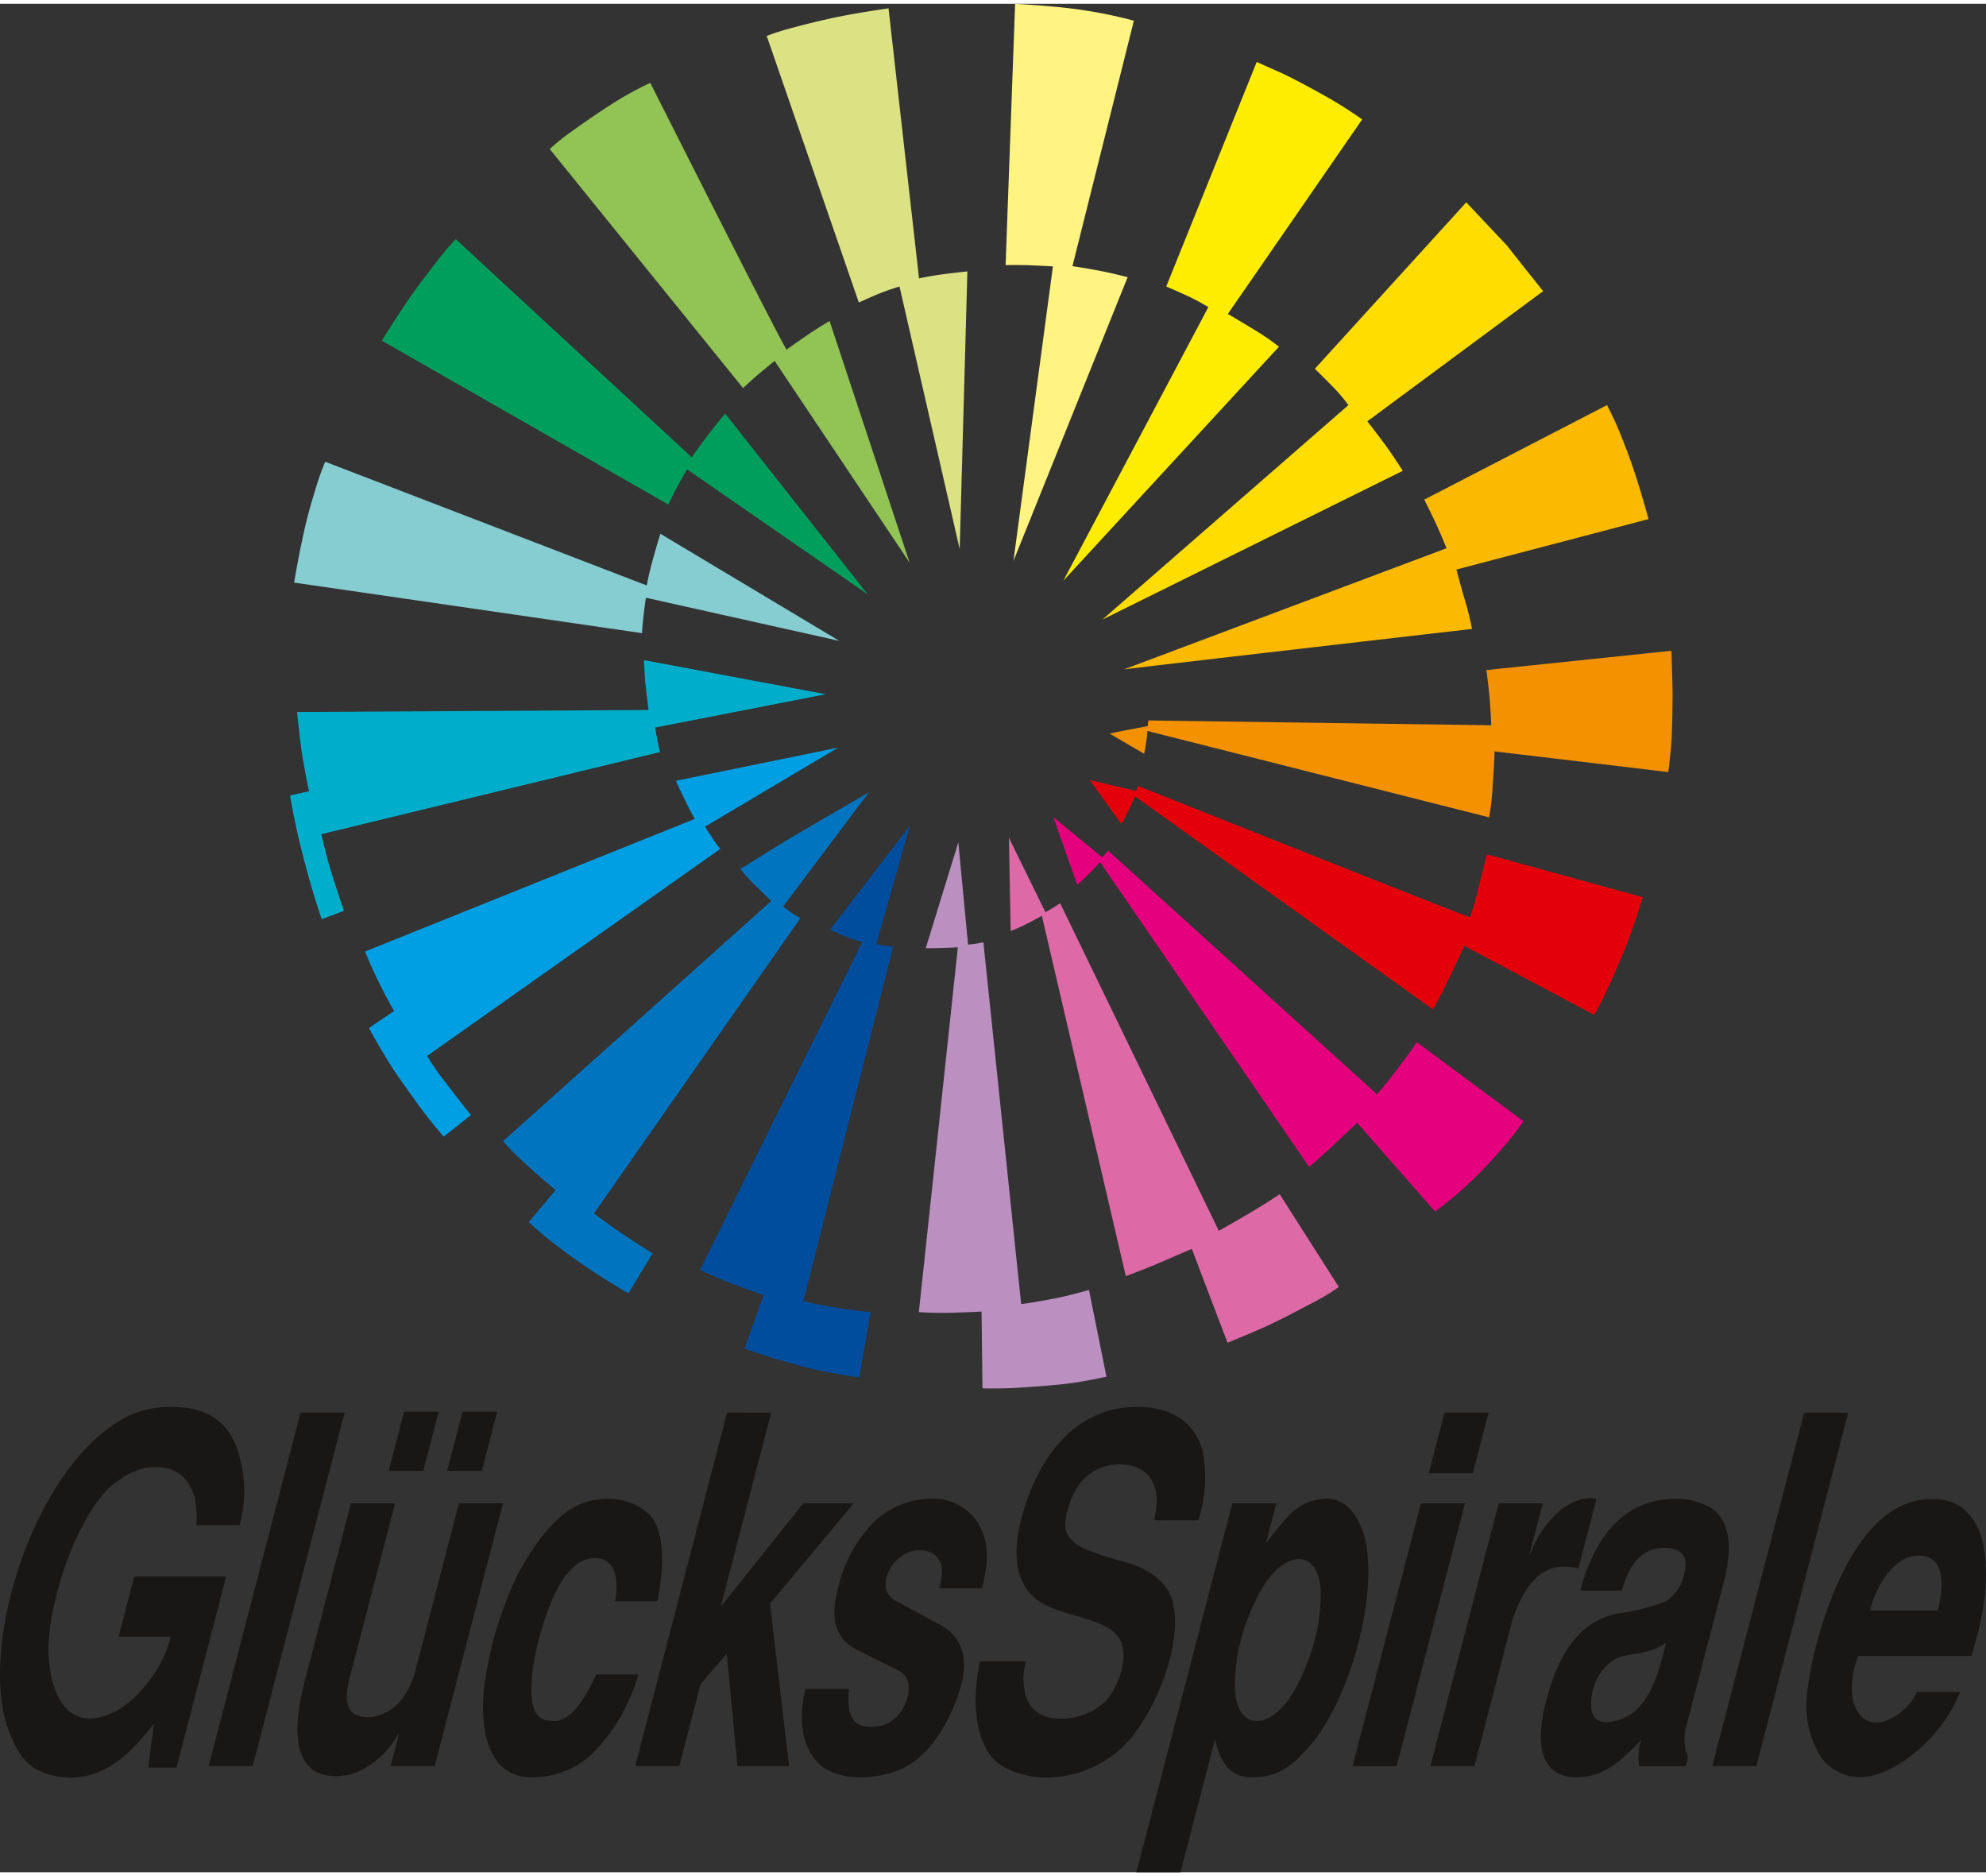<?xml version="1.0"?>
<svg xmlns="http://www.w3.org/2000/svg" width="90" height="85" viewBox="0 0 250 235.159"><rect x="0" y="0" width="250" height="235.159" fill="#333333" stroke="none"/><title>logo_gluecksspirale</title><path d="M139.925,1.448c1.174.269,2.257.512,2.806.694L135,33.024s2.922.418,5.249.967c1.051.249,1.7.417,1.7.417L127.575,70.121l4.967-37.071s-1.685-.087-2.638-.13c-1.124-.051-2.745-.051-3.318-.027L127.784,0l.371.03s2.84.155,5.393.418a59.967,59.967,0,0,1,6.377,1" fill="#fff381"/><path d="M115.689,34.566s1.305-.307,3.37-.574c.586-.075,2.717-.314,2.717-.314l-.969,34.956-7.575-33.049s-1.1.313-2.56.888c-.814.321-2.561,1.123-2.561,1.123L96.676,4.511,96.51,4.05a28.718,28.718,0,0,1,3.1-.993c1.864-.5,4.38-1.144,7.09-1.646s5.15-.835,5.15-.835Z" fill="#dbe283"/><path d="M167.891,12.228c1.745,1.022,3.579,2.324,3.579,2.324l-16.906,24.48s2.532,1.5,3.588,2.152a28.308,28.308,0,0,1,2.842,1.977L133.86,72.6l18.254-34.432s-1.247-.743-2.345-1.268-2.961-1.318-2.961-1.318L158.2,7.316s1.369.635,2.85,1.279,5.1,2.609,6.841,3.633" fill="#ffed00"/><path d="M99.022,43.527s1.435-1.045,2.794-1.96c1.273-.857,2.612-1.646,2.612-1.646l10.078,30.425-17-25.408s-.785.654-1.645,1.36-2.327,2.063-2.327,2.063L69.207,18.289a23.026,23.026,0,0,1,2.612-2.117c1.9-1.384,4.825-3.389,6.74-4.494s3.3-1.724,3.3-1.724S98.456,42.9,99.022,43.527" fill="#92c355"/><path d="M88.971,54.473c1.278-1.7,2.317-2.9,2.317-2.9l17.943,22.754L86.481,58.589s-.516.9-1.1,1.964c-.936,1.726-1.258,2.465-1.258,2.465L48.069,42.4c.055-.154,2.394-3.812,3.556-5.485s3.891-5.22,4.625-6.06c.7-.806,1.122-1.229,1.122-1.229L87.082,57.08s.415-.644,1.889-2.607" fill="#009e5d"/><path d="M204.52,55.532c.962,2.414,1.747,4.975,2.233,6.621s.767,2.7.767,2.7L183.337,71.2s.189.792.944,3.436a38.008,38.008,0,0,1,1.019,4.04s-43.914,5.06-43.821,5.095L182.09,68.522s-.641-1.625-1.4-3.249c-.5-1.082-1.4-2.871-1.4-2.871l23-11.893a41.54,41.54,0,0,1,2.226,5.023" fill="#fbb900"/><path d="M81.418,73.206s.232-1.348.729-3.144c.612-2.225.987-3.36.987-3.36l22.523,13.481L81.307,74.75c-.265,1.775-.416,3.248-.491,4.456L37.022,72.843s.506-3.028,1.035-5.421a59.12,59.12,0,0,1,1.557-5.993,31.486,31.486,0,0,1,1.326-3.794Z" fill="#86cdd2"/><path d="M210.413,81.8s.154,4.292.132,5.623-.017,3.234-.132,5.212S210,96.69,210,96.69L188.13,94.084s.041.415-.222,4.191a31.368,31.368,0,0,1-.454,4.116l-43.01-10.874a22.622,22.622,0,0,1-.417,2.869l-4.317-2.519c.014-.085,4.771-.956,4.771-.956l.074-.716,43.162.605s-.041-1.4-.188-3.211c-.132-1.583-.418-3.737-.418-3.737l23.224-2.417s.087,0,.078.368" fill="#f39100"/><path d="M103.944,86.893,82.489,91.086a26,26,0,0,0,.6,3.082L40.449,104.507s.571,2.555,1.247,4.758,1.6,4.892,1.6,4.892L40.511,115.2s-.06-.088-.666-1.974-1.742-5.905-2.417-8.95-.906-4.645-.906-4.645l2.378-.528s-.565-2.643-.907-4.87c-.213-1.408-.6-5.1-.6-5.1l44.237-.254-.432-3.71c.006-.239-.152-2.567-.152-2.567Z" fill="#00aecb"/><path d="M88.744,103.563s.167.3.907,1.395a12.444,12.444,0,0,0,1.023,1.4l-36.9,26.054a28.842,28.842,0,0,0,2.265,3.287c2.533,3.326,3.25,4.151,3.25,4.151l-3.437,2.724s-1.925-2.192-3.738-4.758c-1.624-2.3-2.277-3.113-3.7-5.479s-1.964-3.435-1.964-3.435l3.168-2.145s-.666-1.048-1.884-3.521c-1.248-2.529-1.773-3.964-1.773-3.964l41.5-16.69s-.49-.83-1.17-2.227c-1.035-2.126-1.206-2.568-1.206-2.568s20.35-4.155,20.427-4.174Z" fill="#009ee3"/><path d="M143.234,98.427s41.8,16.654,41.8,16.54a31.319,31.319,0,0,0,1.132-3.928c.606-2.342.984-4,.984-4l19.639,5.4s-.758,2.571-1.665,5.025c-.7,1.9-2.3,5.549-3.289,7.614-.6,1.258-1.167,2.163-1.167,2.163l-16.351-8.682s-.415.98-1.813,3.888c-1.778,3.7-2.2,4.125-2.114,4.117l-37.51-26.814s-.059.191-.7,1.514-1.02,1.965-1.02,1.965l-3.976-5.533,5.825,1.378Z" fill="#e3000b"/><path d="M98.588,113.605a13.344,13.344,0,0,0,2.167,1.471L74.774,152.235s1.359,1.059,3.36,2.421c2.32,1.572,4.019,2.607,4.019,2.607l-3.039,5.017s-.562-.27-2.414-1.432a73.255,73.255,0,0,1-6.079-4.156,49.981,49.981,0,0,1-4.068-3.354l3.387-4.045s-2.036-1.663-3.852-3.364a27.1,27.1,0,0,1-2.756-2.792L97.09,112.912s-.444-.418-1.969-1.914a19.5,19.5,0,0,1-1.916-2.112l5.784-3.6,10.4-6.057Z" fill="#0074be"/><path d="M138.743,107.412s.339-.337.754-.83l33.833,30.661s.781-.825,2.68-3.321c1.78-2.334,2.335-3.24,2.335-3.24l13.417,9.944a29.427,29.427,0,0,1-2.46,3.188,57.49,57.49,0,0,1-5.475,5.627c-1.353,1.212-3.175,2.563-3.175,2.563l-9.811-11.173s-.606.568-2.687,2.532c-1.86,1.764-3.358,3.02-3.358,3.02l-26.32-38.366a38.285,38.285,0,0,1-2.869,2.871l-3.006-8.513Z" fill="#e5007d"/><path d="M110.307,118.326c.755.229,1.735.265,2.116.379L101.13,163.26a33.2,33.2,0,0,0,3.965.8c3.853.6,4.494.6,4.494.6l-1.434,8.231s-1.02-.145-4.114-.716c-2.02-.368-2.948-.682-5.7-1.434-2.352-.647-4.608-1.51-4.608-1.51l2.388-6.719s-1.831-.6-4.541-1.663c-1.737-.683-3.475-1.476-3.475-1.476L108.534,118.1s-.826-.244-1.7-.563a20.581,20.581,0,0,1-2.34-1.019l10.036-13.059Z" fill="#004d9e"/><path d="M131.6,114.323a19.59,19.59,0,0,0,1.849-1.131l19.976,41.232s1.7-.943,3.816-2.189c2.1-1.238,3.849-2.415,3.849-2.415l7.439,11.669a24.468,24.468,0,0,1-2.945,1.813c-2,1.02-3.927,2.114-6.268,3.173-2.081.939-4.794,2.036-4.794,2.036l-4.495-11.819s-2.216.955-3.926,1.7-4.382,1.739-4.382,1.739L131.15,114.777s-.565.338-1.621.872a24.975,24.975,0,0,1-2.3,1.053L127,104.958Z" fill="#dd6aa6"/><path d="M121.862,118.4a10.313,10.313,0,0,0,1.926-.3l4.757,45.541s.718-.039,4.115-.682c2.114-.4,4.421-1.095,4.421-1.095l2.2,10.919s-1.184.277-3.3.638-4.348.519-7.25.716-5.057.112-5.057.112l-.114-9.663s-1.172.072-3.662.15c-2.269.064-4.231-.078-4.231-.078l4.911-45.918c-2.531.153-4.042.112-4.042.112l4.1-13.324Z" fill="#bc8fc1"/><path d="M189.672,30.4l2.915,3.686,1.664,2.078L172.123,52.547s1.509,1.926,2.566,3.4c.825,1.15,1.888,2.832,1.888,2.832L138.772,77.5l30.972-26.994a23.267,23.267,0,0,0-1.738-2.078c-1.437-1.472-2.491-2.49-2.491-2.49l19.069-20.959.242.277Z" fill="#fd0"/><path d="M16.9,197.939h11.57L22.22,221.975H18.652l.729-5.551c-2.083,2.685-5.688,7.261-11.269,6.771-5.118-.424-6.086-3.718-6.924-5.672-4.077-10.068,2.75-32.826,14.156-39.356a11.948,11.948,0,0,1,5.919-1.585c2.736,0,6.669.422,8.441,4.879a16.153,16.153,0,0,1,.447,10.009H24.723c.349-5.31-2.06-7.324-5.149-7.324-1.981,0-3.611.8-5.722,2.507-4.868,4.7-8.015,16.047-7.748,21.1.2,3.662,1.352,7.448,4.536,8,1.942.3,5.081-.8,7.641-4.091a15.493,15.493,0,0,0,3.228-6.161H14.932Zm84.493,14.15c-.515,2.137-1.29,6.96,2.163,9.827a8.3,8.3,0,0,0,4.384,1.281,12.9,12.9,0,0,0,5.67-1.1c4.169-2.013,6.541-7.323,7.4-10.616,1.081-4.15-.56-6.42-2.83-7.557l-5.678-3.065c-1.864-1.217-.891-4.053.674-5.238a3.821,3.821,0,0,1,4.107-.669c1.408.837,1.54,2.259.964,4.451h5.349c.637-2.444,1.349-5.795-.885-8.786a6.778,6.778,0,0,0-6.02-2.444,10.57,10.57,0,0,0-6.329,2.565,17.107,17.107,0,0,0-4.872,8.665c-.735,2.991-.974,6.1,2.5,7.811l5.139,2.568c2.612,1.116.911,6.628-2.656,7.007-2.418.257-4.052-.379-3.61-4.7Zm49.448-21.229a17.158,17.158,0,0,0,.572-8.605c-1.386-5.492-6.726-5.673-8.267-5.673-7.055,0-11.746,5.245-14.062,12.325-2.348,7.2-.677,10.678,2.023,12.325,3.217,1.953,8.926,1.953,10.03,5,.855,2.192-.325,5.671-2.07,7.5a7.959,7.959,0,0,1-5.137,2.075c-2.013.122-3.977-.547-4.742-2.625a8.059,8.059,0,0,1-.039-4.577H123.36c-.9,4.211-.77,8.6,1.057,11.472,1.519,2.379,4.807,2.991,6.283,3.111a13.951,13.951,0,0,0,9.841-3.111c4.544-3.6,8.833-14.157,6.9-19.519-1.078-2.869-4.2-3.967-5.672-4.4-1.032-.3-5.371-1.391-6.537-2.5-.98-.938-1.616-1.644-.661-4.7,1.149-3.661,3.687-5.184,6.561-5.127,4.049.125,5.134,3.419,4.117,7.02Zm9.827-2.137-1.3,5.006c2.279-2.807,3.666-5.248,7.15-5.556,3.05-.3,4.353,2.322,4.991,3.972,2.336,6.407-1.082,20.922-6.882,27.392-2.459,2.747-4.125,3.658-7.133,3.658-2.936,0-3.994-2.307-4.533-4.818l-4.361,16.782h-5.551l12.076-46.436Zm2.853,7.022c-1.309,0-3.028.975-4.694,3.72a28.074,28.074,0,0,0-2.631,6.462,22.607,22.607,0,0,0-.732,6.471c.237,2.744,1.447,3.719,2.756,3.719,1.266,0,2.988-.975,4.652-3.719a28.26,28.26,0,0,0,2.632-6.471,22.793,22.793,0,0,0,.734-6.462c-.237-2.745-1.451-3.72-2.717-3.72m16.535,26.049h5.55l4.837-18.609c2.548-7.2,5.984-6.708,8.251-6.283l2.272-8.729c-1.634-.426-3.385.482-4.664,1.53a13.077,13.077,0,0,0-3.685,5.43h-.083l1.668-6.41h-5.545ZM37.831,177.313,26.265,221.794H31.81l11.568-44.481Zm16.886,44.481H49.168l1.066-4.089h-.079c-1.605,3-4.524,4.944-6.655,5.251-3.187.454-7.9-.309-5.3-11.233l5.981-23h5.546l-5.328,20.5c-.841,2.932-1.811,6.651,2.334,6.407,3.511-.546,4.824-3.475,5.484-5.554l5.556-21.352h5.546Zm-3.85-44.605h4.355l-1.935,7.448H48.93Zm11.725,0-1.937,7.448H56.294l1.938-7.448ZM82.754,201.05c.889-4.407.97-9.025-1.134-11.043a7.457,7.457,0,0,0-5.189-1.834c-2.511.041-6.344.49-11.179,9.339a46.631,46.631,0,0,0-4.088,12.81c-.856,4.82-.67,13.176,6.122,12.873a10.99,10.99,0,0,0,7.315-2.989,23.285,23.285,0,0,0,5.755-9.949H75.048c-2.265,5.017-4.169,5.985-5.526,5.86-1.728-.059-3-.79-2.525-5.979a36.114,36.114,0,0,1,2.665-9.638c1.42-3.17,3.2-4.83,5.111-4.879,1.252-.031,3.44.454,2.671,5.429Zm8.771-23.737L79.96,221.794h5.548l2.681-10.313,3.293-3.844,1.353,14.157h6.5l-2.409-20.437,10.535-12.634h-6.34L90.835,201.6H90.76l6.313-24.285Zm135.587,0-11.567,44.481h5.546l11.566-44.481Zm6.8,30.628a10.694,10.694,0,0,0-.707,5.31c.568,2.685,2.216,3.354,3.917,2.929a6.947,6.947,0,0,0,4.174-3.726h5.464c-2.617,6.411-8.811,10.741-12.576,10.741a6.161,6.161,0,0,1-4.934-2.5,12.392,12.392,0,0,1-1.8-7.873c.064-.55.245-2.016.652-4.029a54.985,54.985,0,0,1,2.037-7.074c4.75-12.935,10.736-13.545,13.19-13.545,4.2,0,5.973,3.235,6.464,6.53.687,4.822-.47,9.274-1.622,13.236Zm10.008-5.731c.653-2.5,1.176-6.649-2.087-6.9-3.345-.244-5.662,3.786-6.432,6.9Zm-65.053-13.487h5.547l-8.6,33.071h-5.549Zm2.968-11.41h5.547l-1.986,7.63h-5.543Zm24.5,44.481a7.184,7.184,0,0,1,.265-3.293c-2.673,2.805-4.868,4.7-8.116,4.7-4.359,0-5.517-3.785-3.692-10.193,1.325-4.635,3.526-9.393,8.935-10.431a28.333,28.333,0,0,0,5.981-1.523,5.457,5.457,0,0,0,2.354-3.722c.539-2.074-.615-3.116-2.864-2.989-3.17.182-4.345,2.989-5.041,5.37h-5.231c2.821-10.558,8.94-11.536,11.871-11.536a8.314,8.314,0,0,1,4.753,1.224c1.794,1.341,2.8,4.026,1.434,9.272l-4.7,18.061a5.782,5.782,0,0,0,.212,3.907l-.3,1.157Zm3.414-15.558c-1.97,1.461-4.078,1.336-5.612,1.767-1.83.487-3.591,2.682-3.817,5.37-.187,1.954.435,3.357,2.973,2.744,3.494-.79,5.01-4.332,5.96-7.992Z" fill="#181716"/></svg>
